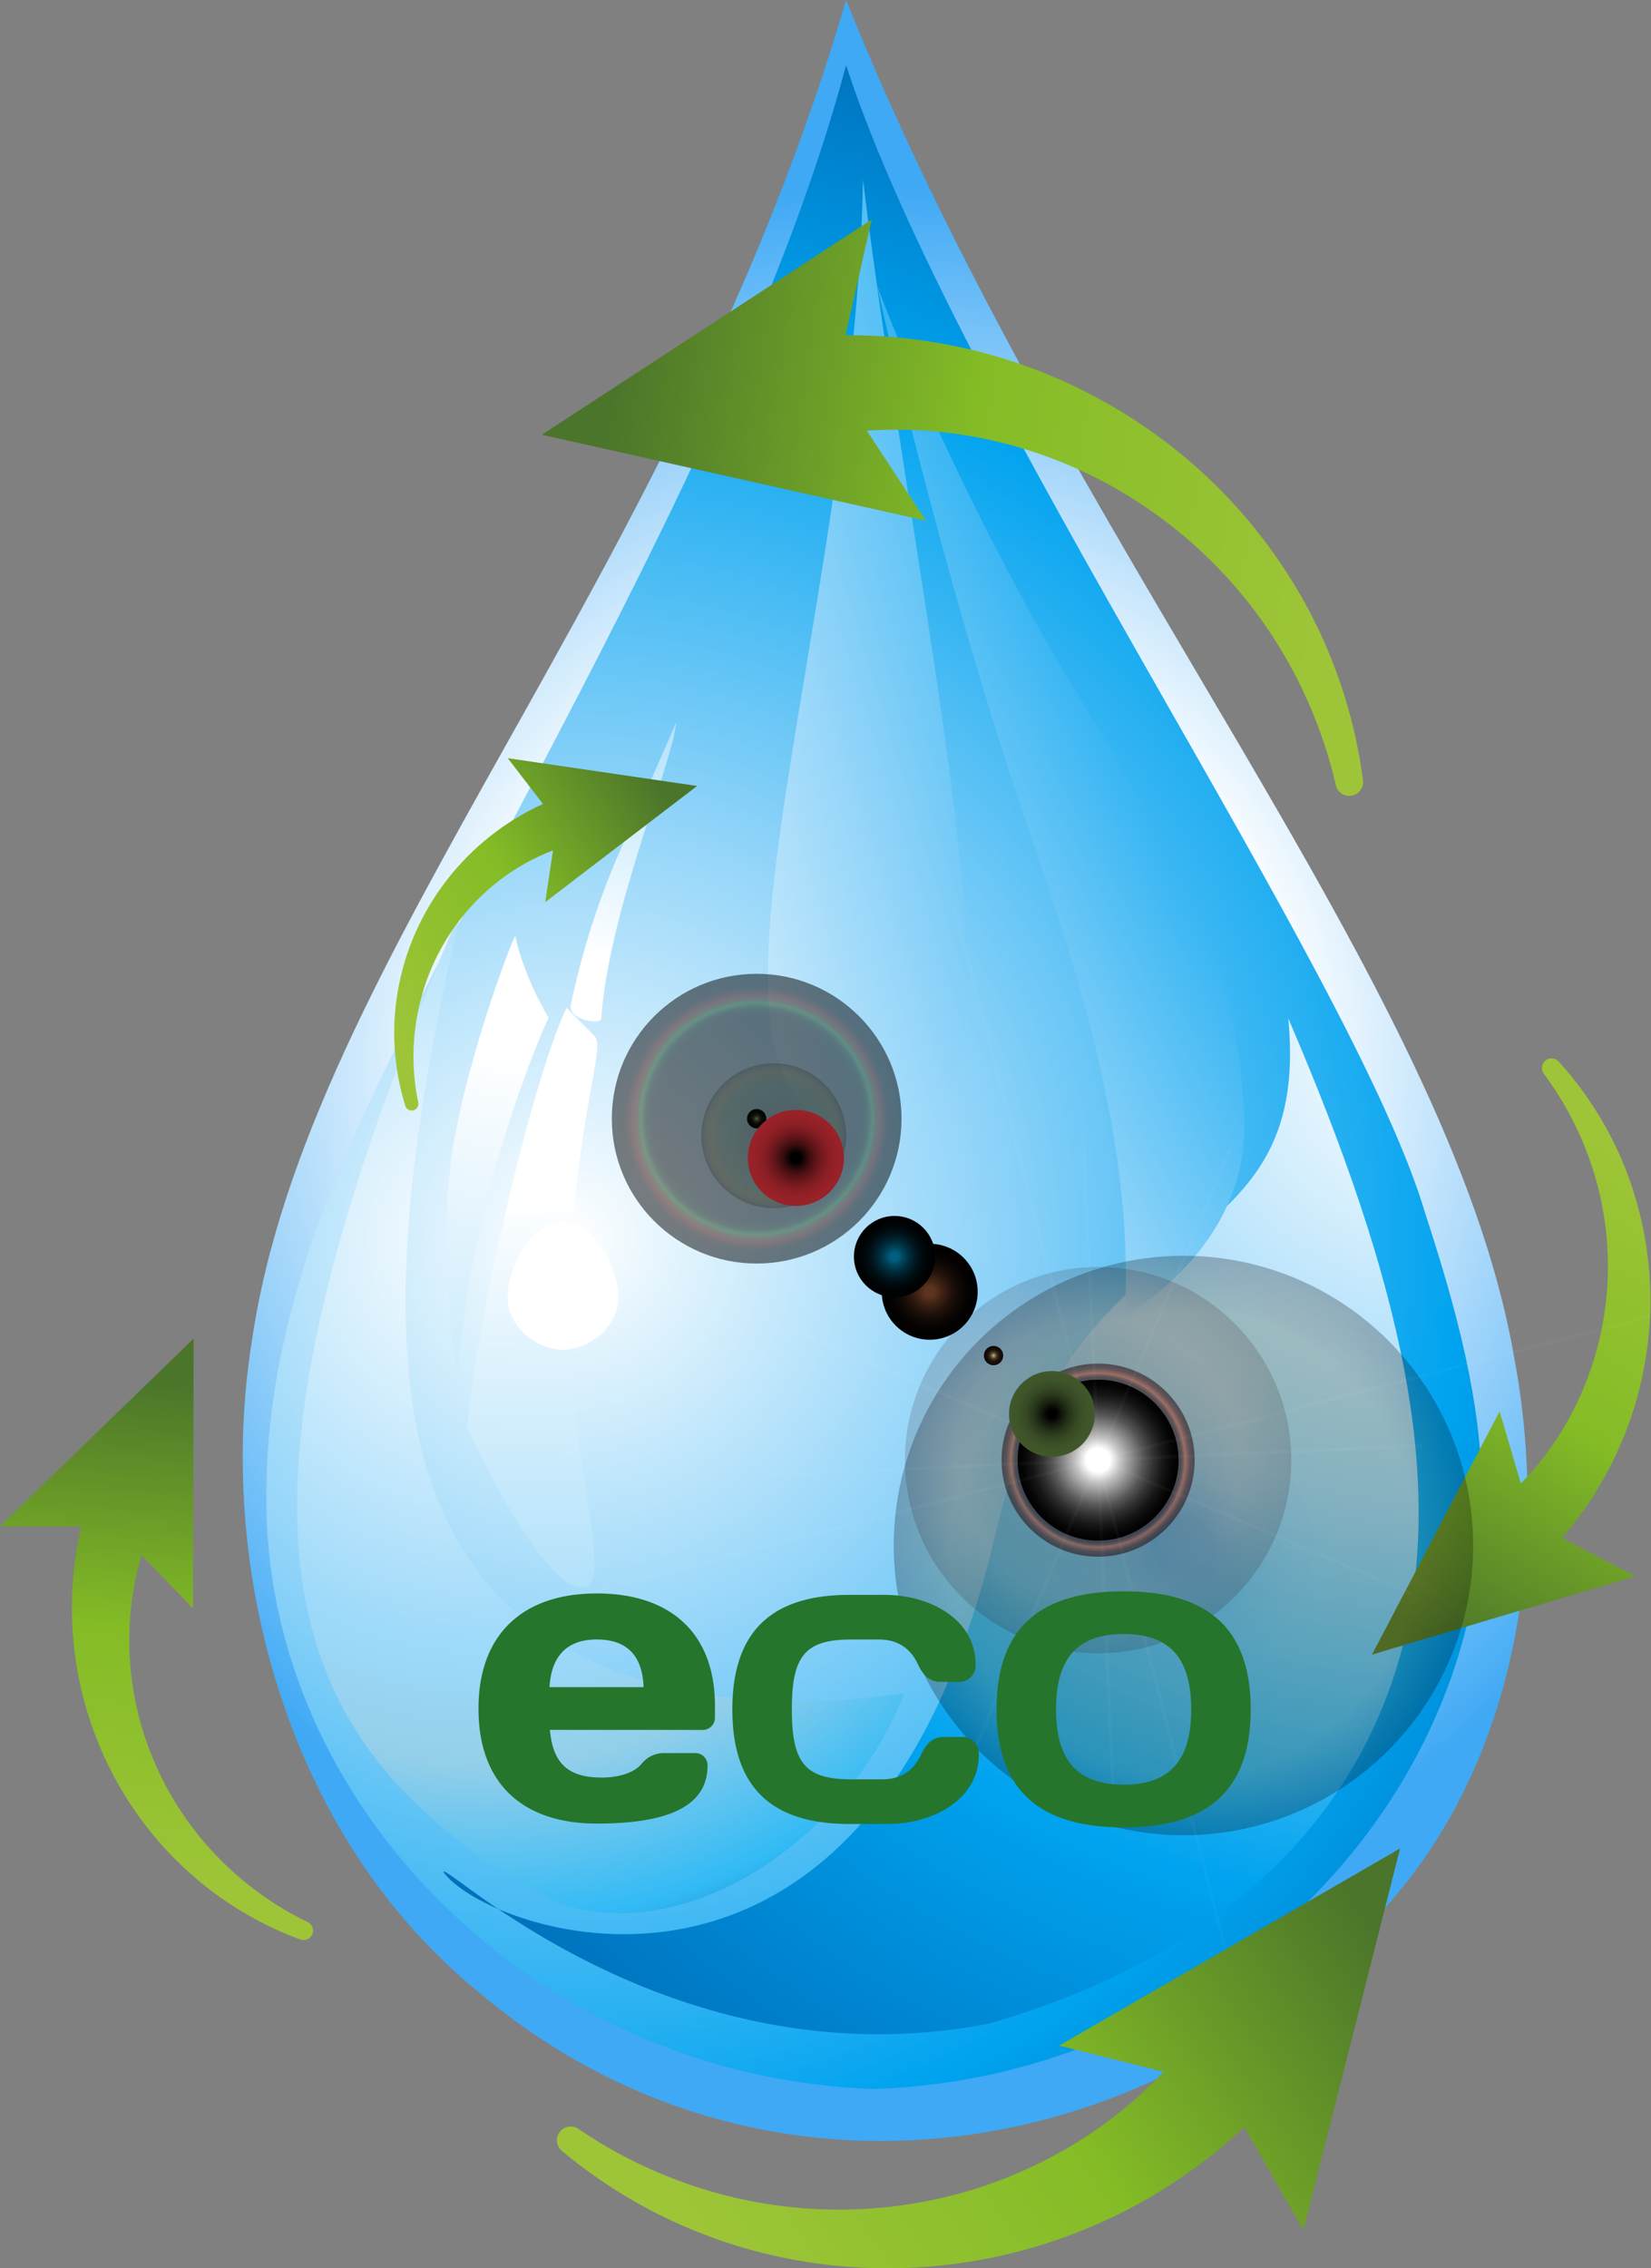 <svg xmlns="http://www.w3.org/2000/svg" xmlns:xlink="http://www.w3.org/1999/xlink" viewBox="0 0 566.8 778.63"><rect x="0" y="0" width="566.8" height="778.63" fill="#808080" stroke="none"/><defs><style>.cls-1{isolation:isolate;}.cls-2{fill:url(#Безымянный_градиент_323);}.cls-10,.cls-11,.cls-3,.cls-4,.cls-5,.cls-6,.cls-7,.cls-8,.cls-9{fill-rule:evenodd;}.cls-3{fill:url(#Безымянный_градиент_509);}.cls-4{fill:url(#Безымянный_градиент_506);}.cls-5{fill:url(#GradientFill_7);}.cls-6{fill:url(#GradientFill_6);}.cls-7{fill:url(#GradientFill_4);}.cls-8{fill:url(#GradientFill_3);}.cls-9{fill:#fff;}.cls-10{fill:url(#GradientFill_2);}.cls-11{fill:url(#GradientFill_2-2);}.cls-12{fill:url(#Безымянный_градиент_298);}.cls-13{fill:url(#Безымянный_градиент_298-2);}.cls-14{fill:url(#Безымянный_градиент_298-3);}.cls-15{opacity:0.25;fill:url(#radial-gradient);}.cls-15,.cls-16,.cls-17,.cls-18,.cls-20,.cls-21,.cls-22,.cls-23,.cls-24,.cls-25,.cls-26,.cls-27,.cls-28,.cls-29{mix-blend-mode:screen;}.cls-16{fill:url(#radial-gradient-2);}.cls-17{fill:url(#radial-gradient-3);}.cls-18{opacity:0.2;fill:url(#radial-gradient-4);}.cls-19,.cls-23{fill:none;}.cls-20{opacity:0.15;fill:url(#radial-gradient-5);}.cls-21,.cls-24{opacity:0.5;}.cls-21{fill:url(#radial-gradient-6);}.cls-22{fill:url(#radial-gradient-7);}.cls-23{stroke:#fff;stroke-miterlimit:10;stroke-width:1.11px;opacity:0.03;}.cls-24{fill:url(#radial-gradient-8);}.cls-25{fill:url(#radial-gradient-9);}.cls-26{fill:url(#radial-gradient-10);}.cls-27{fill:url(#radial-gradient-11);}.cls-28{fill:url(#radial-gradient-12);}.cls-29{fill:url(#radial-gradient-13);}.cls-30{fill:url(#Безымянный_градиент_298-4);}.cls-31{fill:url(#Безымянный_градиент_298-5);}.cls-32{fill:#25752c;}</style><radialGradient id="Безымянный_градиент_323" cx="423.6" cy="367.48" r="303.06" gradientUnits="userSpaceOnUse"><stop offset="0.46" stop-color="#fff"/><stop offset="1" stop-color="#3fa9f5"/></radialGradient><radialGradient id="Безымянный_градиент_509" cx="315.49" cy="417.11" r="408" gradientTransform="translate(0 -5.3) scale(1 1.03)" gradientUnits="userSpaceOnUse"><stop offset="0" stop-color="#fff"/><stop offset="0.35" stop-color="#91d4f9"/><stop offset="0.75" stop-color="#00a3ef"/><stop offset="1" stop-color="#0071bc"/></radialGradient><radialGradient id="Безымянный_градиент_506" cx="610.76" cy="360.88" r="437.45" gradientUnits="userSpaceOnUse"><stop offset="0" stop-color="#fff"/><stop offset="0.36" stop-color="#91d4f9"/><stop offset="0.67" stop-color="#00a3ef"/><stop offset="1" stop-color="#0071bc"/></radialGradient><radialGradient id="GradientFill_7" cx="285.31" cy="425.11" r="277.69" gradientTransform="translate(18.72 -0.16) scale(0.94 1)" gradientUnits="userSpaceOnUse"><stop offset="0" stop-color="#fff"/><stop offset="0.51" stop-color="#9dd9fa"/><stop offset="0.65" stop-color="#94cfea"/><stop offset="0.85" stop-color="#31baf5"/><stop offset="1" stop-color="#134b9a"/></radialGradient><linearGradient id="GradientFill_6" x1="205.81" y1="742.5" x2="293.69" y2="361.83" gradientUnits="userSpaceOnUse"><stop offset="0" stop-color="#064ca6"/><stop offset="0.1" stop-color="#008bda"/><stop offset="0.26" stop-color="#7accf8"/><stop offset="1" stop-color="#fff"/></linearGradient><linearGradient id="GradientFill_4" x1="297.39" y1="778.07" x2="303.81" y2="410.27" gradientUnits="userSpaceOnUse"><stop offset="0" stop-color="#064ca6"/><stop offset="0.2" stop-color="#008bda"/><stop offset="0.37" stop-color="#7accf8"/><stop offset="1" stop-color="#fff"/></linearGradient><linearGradient id="GradientFill_3" x1="371.46" y1="189.27" x2="325.91" y2="329.46" gradientUnits="userSpaceOnUse"><stop offset="0" stop-color="#7accf8"/><stop offset="1" stop-color="#fff"/></linearGradient><linearGradient id="GradientFill_2" x1="613.73" y1="194.73" x2="334.46" y2="343.22" gradientUnits="userSpaceOnUse"><stop offset="0" stop-color="#134b9a"/><stop offset="0.25" stop-color="#00a3ef"/><stop offset="0.65" stop-color="#91d4f9"/><stop offset="1" stop-color="#fff"/></linearGradient><linearGradient id="GradientFill_2-2" x1="611.49" y1="168.03" x2="291.87" y2="265.75" xlink:href="#GradientFill_2"/><linearGradient id="Безымянный_градиент_298" x1="111.6" y1="34.32" x2="164.35" y2="146.17" gradientTransform="translate(227.36 457.32) rotate(-98.12)" gradientUnits="userSpaceOnUse"><stop offset="0" stop-color="#9ec538"/><stop offset="0.51" stop-color="#84bc26"/><stop offset="1" stop-color="#4b752a"/></linearGradient><linearGradient id="Безымянный_градиент_298-2" x1="269.49" y1="-18.11" x2="345.27" y2="142.58" gradientTransform="matrix(0.55, 0.84, -0.84, 0.55, 532.72, 189.26)" xlink:href="#Безымянный_градиент_298"/><linearGradient id="Безымянный_градиент_298-3" x1="16.28" y1="89.93" x2="90.65" y2="247.63" gradientTransform="translate(139.57 734.74) rotate(-150.61)" xlink:href="#Безымянный_градиент_298"/><radialGradient id="radial-gradient" cx="191.9" cy="530.54" r="99.46" gradientTransform="matrix(-1, 0, 0, 1, 598.19, 0)" gradientUnits="userSpaceOnUse"><stop offset="0.1"/><stop offset="0.11" stop-color="#080602"/><stop offset="0.16" stop-color="#231b08"/><stop offset="0.22" stop-color="#392c0d"/><stop offset="0.28" stop-color="#4a3910"/><stop offset="0.37" stop-color="#554213"/><stop offset="0.48" stop-color="#5c4815"/><stop offset="0.8" stop-color="#5e4915"/><stop offset="1"/></radialGradient><radialGradient id="radial-gradient-2" cx="257.1" cy="465.34" r="3.32" gradientTransform="matrix(-1, 0, 0, 1, 598.19, 0)" gradientUnits="userSpaceOnUse"><stop offset="0" stop-color="#d4e194"/><stop offset="0.06" stop-color="#afba7a"/><stop offset="0.14" stop-color="#868f5e"/><stop offset="0.22" stop-color="#626845"/><stop offset="0.31" stop-color="#44482f"/><stop offset="0.4" stop-color="#2b2e1e"/><stop offset="0.51" stop-color="#181911"/><stop offset="0.62" stop-color="#0a0b07"/><stop offset="0.76" stop-color="#020302"/><stop offset="1"/></radialGradient><radialGradient id="radial-gradient-3" cx="338.42" cy="384.02" r="3.32" xlink:href="#radial-gradient-2"/><radialGradient id="radial-gradient-4" cx="332.56" cy="389.88" r="24.87" gradientTransform="matrix(-1, 0, 0, 1, 598.19, 0)" gradientUnits="userSpaceOnUse"><stop offset="0.05"/><stop offset="0.09" stop-color="#040a03"/><stop offset="0.3" stop-color="#183411"/><stop offset="0.48" stop-color="#25531c"/><stop offset="0.64" stop-color="#2e6622"/><stop offset="0.75" stop-color="#316d24"/><stop offset="0.79" stop-color="#4f6e16"/><stop offset="0.83" stop-color="#716f06"/><stop offset="0.86" stop-color="#7e6f00"/><stop offset="0.89" stop-color="#7a6c00"/><stop offset="0.91" stop-color="#706200"/><stop offset="0.94" stop-color="#5d5200"/><stop offset="0.96" stop-color="#443c00"/><stop offset="0.98" stop-color="#231f00"/><stop offset="1"/></radialGradient><radialGradient id="radial-gradient-5" cx="221.2" cy="501.24" r="66.31" gradientTransform="matrix(-1, 0, 0, 1, 598.19, 0)" gradientUnits="userSpaceOnUse"><stop offset="0" stop-color="#200"/><stop offset="0.73" stop-color="#984023"/><stop offset="1" stop-color="#200"/></radialGradient><radialGradient id="radial-gradient-6" cx="221.2" cy="501.24" r="33.15" gradientTransform="matrix(-1, 0, 0, 1, 598.19, 0)" gradientUnits="userSpaceOnUse"><stop offset="0.15" stop-color="#fff"/><stop offset="0.21" stop-color="#e5d3d3"/><stop offset="0.29" stop-color="#c49c9e"/><stop offset="0.36" stop-color="#ad7477"/><stop offset="0.42" stop-color="#9e5c5f"/><stop offset="0.45" stop-color="#995356"/><stop offset="0.57" stop-color="#6b3335"/><stop offset="0.69" stop-color="#431718"/><stop offset="0.79" stop-color="#2b0606"/><stop offset="0.85" stop-color="#200"/><stop offset="0.86" stop-color="#260201"/><stop offset="0.86" stop-color="#330704"/><stop offset="0.87" stop-color="#471009"/><stop offset="0.88" stop-color="#641d0f"/><stop offset="0.89" stop-color="#8a2e18"/><stop offset="0.9" stop-color="#b74223"/><stop offset="0.9" stop-color="#d34e29"/><stop offset="0.9" stop-color="#c84927"/><stop offset="0.91" stop-color="#9c361c"/><stop offset="0.93" stop-color="#772514"/><stop offset="0.94" stop-color="#58180c"/><stop offset="0.95" stop-color="#400d07"/><stop offset="0.97" stop-color="#2f0603"/><stop offset="0.98" stop-color="#250101"/><stop offset="1" stop-color="#200"/></radialGradient><radialGradient id="radial-gradient-7" cx="221.2" cy="501.24" r="27.63" gradientTransform="matrix(-1, 0, 0, 1, 598.19, 0)" gradientUnits="userSpaceOnUse"><stop offset="0.15" stop-color="#fff"/><stop offset="0.28" stop-color="#c2c2c2"/><stop offset="0.43" stop-color="#888"/><stop offset="0.56" stop-color="#575757"/><stop offset="0.69" stop-color="#313131"/><stop offset="0.81" stop-color="#161616"/><stop offset="0.92" stop-color="#060606"/><stop offset="1"/></radialGradient><radialGradient id="radial-gradient-8" cx="338.42" cy="384.02" r="49.73" gradientTransform="matrix(-1, 0, 0, 1, 598.19, 0)" gradientUnits="userSpaceOnUse"><stop offset="0.64"/><stop offset="0.72" stop-color="#000200"/><stop offset="0.75" stop-color="#020902"/><stop offset="0.77" stop-color="#051405"/><stop offset="0.78" stop-color="#082509"/><stop offset="0.8" stop-color="#0d3b0e"/><stop offset="0.8" stop-color="#0f4310"/><stop offset="0.81" stop-color="#1e2c0a"/><stop offset="0.83" stop-color="#2d1605"/><stop offset="0.85" stop-color="#360901"/><stop offset="0.86" stop-color="#390400"/><stop offset="0.87" stop-color="#250300"/><stop offset="0.89" stop-color="#140100"/><stop offset="0.9" stop-color="#090100"/><stop offset="0.93" stop-color="#020000"/><stop offset="1"/></radialGradient><radialGradient id="radial-gradient-9" cx="279.01" cy="443.43" r="16.47" gradientTransform="matrix(-1, 0, 0, 1, 598.19, 0)" gradientUnits="userSpaceOnUse"><stop offset="0.1" stop-color="#5d341e"/><stop offset="0.27" stop-color="#3d2214"/><stop offset="0.44" stop-color="#22130b"/><stop offset="0.62" stop-color="#0f0805"/><stop offset="0.8" stop-color="#040201"/><stop offset="1"/></radialGradient><radialGradient id="radial-gradient-10" cx="284.89" cy="437.55" r="3.23" gradientTransform="matrix(-1, 0, 0, 1, 598.19, 0)" gradientUnits="userSpaceOnUse"><stop offset="0.1"/><stop offset="0.21" stop-color="#00171f"/><stop offset="0.36" stop-color="#003141"/><stop offset="0.52" stop-color="#00455c"/><stop offset="0.67" stop-color="#00536f"/><stop offset="0.83" stop-color="#005b7a"/><stop offset="1" stop-color="#005e7e"/></radialGradient><radialGradient id="radial-gradient-11" cx="324.95" cy="397.49" r="16.49" gradientTransform="matrix(-1, 0, 0, 1, 598.19, 0)" gradientUnits="userSpaceOnUse"><stop offset="0.1"/><stop offset="0.15" stop-color="#100404"/><stop offset="0.28" stop-color="#3a0d0f"/><stop offset="0.42" stop-color="#5c1418"/><stop offset="0.56" stop-color="#771a1f"/><stop offset="0.7" stop-color="#8a1f24"/><stop offset="0.85" stop-color="#952127"/><stop offset="1" stop-color="#992228"/></radialGradient><radialGradient id="radial-gradient-12" cx="237.06" cy="485.38" r="14.72" gradientTransform="matrix(-1, 0, 0, 1, 598.19, 0)" gradientUnits="userSpaceOnUse"><stop offset="0.1"/><stop offset="0.25" stop-color="#141b0d"/><stop offset="0.43" stop-color="#28361a"/><stop offset="0.61" stop-color="#364924"/><stop offset="0.8" stop-color="#3e5429"/><stop offset="1" stop-color="#41582b"/></radialGradient><radialGradient id="radial-gradient-13" cx="291.08" cy="431.36" r="13.95" gradientTransform="matrix(-1, 0, 0, 1, 598.19, 0)" gradientUnits="userSpaceOnUse"><stop offset="0.1" stop-color="#005e7e"/><stop offset="0.21" stop-color="#00475f"/><stop offset="0.36" stop-color="#002d3d"/><stop offset="0.52" stop-color="#001922"/><stop offset="0.67" stop-color="#000b0f"/><stop offset="0.83" stop-color="#000304"/><stop offset="1"/></radialGradient><linearGradient id="Безымянный_градиент_298-4" x1="-11.11" y1="100.65" x2="97.45" y2="330.85" gradientTransform="matrix(-0.29, -0.96, -0.96, 0.29, 673.31, 146.77)" xlink:href="#Безымянный_градиент_298"/><linearGradient id="Безымянный_градиент_298-5" x1="186.66" y1="208.57" x2="295.22" y2="438.77" gradientTransform="matrix(0.86, 0.51, 0.51, -0.86, 106.65, 877.34)" xlink:href="#Безымянный_градиент_298"/></defs><g class="cls-1"><g id="_11" data-name="11"><path class="cls-2" d="M410.2,0c74.58,186.11,207,337.1,229.26,465.47C651.71,530,640.83,602.9,597,652.89c-78.45,91.18-215.53,113.33-313,30.94-66.61-54.46-90.11-146.83-77.8-223.49C225.31,329,352.12,198.82,410.2,0Z" transform="translate(-119.73)"/><path class="cls-3" d="M419.81,717.09C304.48,713.52,210,619.71,211.18,512.88c0-24.64,4.22-49.55,11.85-74.5,24.7-89.45,147.71-267.66,187.17-416,37.64,115.73,174.37,310.71,199,394.72,10.49,32.21,19.24,64.2,19.27,95.82C629.66,619.71,535.13,713.52,419.81,717.09Z" transform="translate(-119.73)"/><path class="cls-4" d="M272,642.68c-.84-4.94,77.74,73.14,187.25,52,80.95-23.36,126.6-71.1,141.71-128.4,15.21-58.44-.12-126.45-38.95-216.67,8.38,88.12-73.48,61.76-100.67,177.47C418.41,710.84,286.88,663.65,272,642.68Z" transform="translate(-119.73)"/><path class="cls-5" d="M304.2,650.05c-90.91-53.67-116.86-127.87-25.69-338.93C245.27,450,257.57,513.39,291.73,548.73c34,34,89.78,39.92,138.57,32.5C407.13,638.6,345.86,671.81,304.2,650.05Z" transform="translate(-119.73)"/><path class="cls-6" d="M276.7,473c-.1-.54-6.19-40.46-2.57-70.23,2.87-31.8,22.46-83.65,22.6-81.38-.2.34,2.67,13.22,11.32,28C304.84,356.12,281.28,411.11,276.7,473Z" transform="translate(-119.73)"/><path class="cls-7" d="M280.17,490.64c1.86-30.15,21.19-117.5,34.07-144.74,2.09,2.26,5.35,5.31,9.71,9.93,3.86,3.33-6.85,29.37-8.94,86.74-1.69,57.18,18.06,104.86,3.37,102.42C303.73,542.25,279.82,488.86,280.17,490.64Z" transform="translate(-119.73)"/><path class="cls-8" d="M315.62,345.32c-.34,5,10.58,6.67,10.53,4.2,2.69-37.46,25-88.77,25.68-101.61.38-.42-7.92,18.11-20.66,47.41A270.44,270.44,0,0,0,315.62,345.32Z" transform="translate(-119.73)"/><path class="cls-9" d="M313,419.25c11.76.38,19,17,19,26,.18,9.16-8.49,17.63-19,18.15-10.52-.52-19.19-9-19-18.15C294,436.24,301.24,419.63,313,419.25Z" transform="translate(-119.73)"/><path class="cls-10" d="M505.88,451.69c0-.38,43.18-22.88,41-68.5-2.21-46.11-13.46-72.51-55-141.19-43.36-70.32-72.3-146.08-71-144.29-.89-2,22.31,100.42,50.14,181.45C489.62,332.88,509.28,392.28,505.88,451.69Z" transform="translate(-119.73)"/><path class="cls-11" d="M421.89,390.76c31.14-.24,33.5-39,26.63-102.76-7-62.81-23.27-150.63-32.52-226.34-1.32,77-20.08,163.3-28.6,225C379,349.36,380.74,387.44,421.89,390.76Z" transform="translate(-119.73)"/><path class="cls-12" d="M359.05,269.81l-65-9.54L306.13,276A87.44,87.44,0,0,0,265,314.72a85.82,85.82,0,0,0-9.57,32.09,84.1,84.1,0,0,0,3.42,32.68l0,.06a2.3,2.3,0,0,0,4.45-1.16,77.73,77.73,0,0,1-.21-30.5,76.49,76.49,0,0,1,11.3-27.64A75,75,0,0,1,295,299.48a73.26,73.26,0,0,1,14.57-7.55l-2.66,17.76Z" transform="translate(-119.73)"/><path class="cls-13" d="M590.74,568l90.44-26.92L656,528a126.55,126.55,0,0,0,18.16-27.91,125.29,125.29,0,0,0,12-47.51,123.57,123.57,0,0,0-7-47.61,120.79,120.79,0,0,0-24.25-40.48l-.06-.07a3.3,3.3,0,0,0-5.09,4.19,111.84,111.84,0,0,1,18.74,39.61,109.75,109.75,0,0,1,2,42.85,107.67,107.67,0,0,1-14.23,39.52,104.57,104.57,0,0,1-14.41,18.66l-7.3-24.75Z" transform="translate(-119.73)"/><path class="cls-14" d="M186.19,459.51,119.73,524l27.91,0a123.08,123.08,0,0,0,8,79.3,120.94,120.94,0,0,0,27.68,38.26,118.46,118.46,0,0,0,39.48,24.22l.08,0a3.26,3.26,0,0,0,4-1.64,3.23,3.23,0,0,0-1.5-4.32,109.7,109.7,0,0,1-34.29-26,107.75,107.75,0,0,1-21.21-36.36,105.41,105.41,0,0,1-5.56-40.85,102.57,102.57,0,0,1,4-22.77L186,552.11Z" transform="translate(-119.73)"/><circle class="cls-15" cx="406.29" cy="530.54" r="99.46"/><circle class="cls-16" cx="341.09" cy="465.34" r="3.32"/><circle class="cls-17" cx="259.77" cy="384.02" r="3.32"/><circle class="cls-18" cx="265.63" cy="389.88" r="24.87"/><line class="cls-19" x1="376.99" y1="501.24" x2="259.77" y2="384.02"/><circle class="cls-20" cx="376.99" cy="501.24" r="66.31"/><circle class="cls-21" cx="376.99" cy="501.24" r="33.15"/><circle class="cls-22" cx="376.99" cy="501.24" r="27.63"/><polyline class="cls-23" points="376.99 501.24 187.32 550.64 376.99 501.24 566.66 451.84 376.99 501.24 426.39 690.91 376.99 501.24 327.59 311.57 376.99 501.24 265.3 506.31 376.99 501.24 488.68 496.17 376.99 501.24 382.06 612.93 376.99 501.24 371.91 389.55 376.99 501.24 331.37 608.37 376.99 501.24 422.61 394.11 376.99 501.24 484.12 546.86 376.99 501.24 269.86 455.62"/><circle class="cls-24" cx="259.77" cy="384.02" r="49.73"/><circle class="cls-25" cx="319.18" cy="443.43" r="16.47"/><circle class="cls-26" cx="313.3" cy="437.55" r="3.23"/><circle class="cls-27" cx="273.24" cy="397.49" r="16.49"/><circle class="cls-28" cx="361.13" cy="485.38" r="14.72"/><circle class="cls-29" cx="307.11" cy="431.36" r="13.95"/><path class="cls-30" d="M305.76,149.23,419,75.36l-9,39.73A179.71,179.71,0,0,1,520.3,152a176.79,176.79,0,0,1,45.57,51.72,172.89,172.89,0,0,1,21.77,64l0,.13a4.73,4.73,0,0,1-9.3,1.68,160.09,160.09,0,0,0-25.91-57.18,157.42,157.42,0,0,0-45-41.9,154.14,154.14,0,0,0-56.37-21.06,149.75,149.75,0,0,0-33.73-1.55l20.27,30.9Z" transform="translate(-119.73)"/><path class="cls-31" d="M600.39,634.53l-33.18,131-20.3-35.32A181.46,181.46,0,0,1,508,757.9a179.58,179.58,0,0,1-67.29,20,176.5,176.5,0,0,1-68.56-7.14,172.91,172.91,0,0,1-59.39-32.3l-.1-.09a4.73,4.73,0,0,1,5.7-7.54,160,160,0,0,0,57.81,24.48,157.34,157.34,0,0,0,61.45.35,154.28,154.28,0,0,0,55.72-22.72,149.5,149.5,0,0,0,25.85-21.72l-35.85-9Z" transform="translate(-119.73)"/><path class="cls-32" d="M411.34,547.49h12.1c15.1,0,31.2,8.1,31.2,23.86a5.62,5.62,0,0,1-5.55,6h-6.44c-3.11,0-5.66-1.44-7.77-6-2.44-5.21-6.66-8.54-13.32-8.54H411.9c-16,0-20.32,5.88-20.32,24s4.33,24,20.32,24h10.77c6.66,0,10.88-3.33,13.32-8.55,2.11-4.55,4.66-6,7.77-6h6.44a5.62,5.62,0,0,1,5.55,6c0,15.76-16.1,23.87-31.2,23.87H411.34c-26.53,0-40.19-12.33-40.19-39.3S384.81,547.49,411.34,547.49Z" transform="translate(-119.73)"/><path class="cls-32" d="M505.48,546.26c27.75,0,43.63,11.66,43.63,40.53s-15.88,40.52-43.63,40.52-43.63-11.66-43.63-40.52S477.72,546.26,505.48,546.26Zm-23.21,40.53c0,16.65,6.55,25.86,23.21,25.86s23.2-9.21,23.2-25.86-6.55-25.87-23.2-25.87S482.27,570.13,482.27,586.79Z" transform="translate(-119.73)"/><path class="cls-32" d="M308.52,593.83c1,11.39,6.12,16.37,17.8,16.37,6,0,11.24-1.71,13.66-4.7a9.76,9.76,0,0,1,8-3.7h10.39a4.19,4.19,0,0,1,4.27,4.27c0,14.81-15.23,19.93-38,19.93C299.27,626,284,612.34,284,586.57S299.41,547,324.61,547s40.57,13.52,40.57,38.58v4a4.19,4.19,0,0,1-4.27,4.27Zm-.14-14.66h32.31c-.42-10.68-5.55-16.37-16.08-16.37C314.36,562.8,309,568.49,308.38,579.17Z" transform="translate(-119.73)"/></g></g></svg>